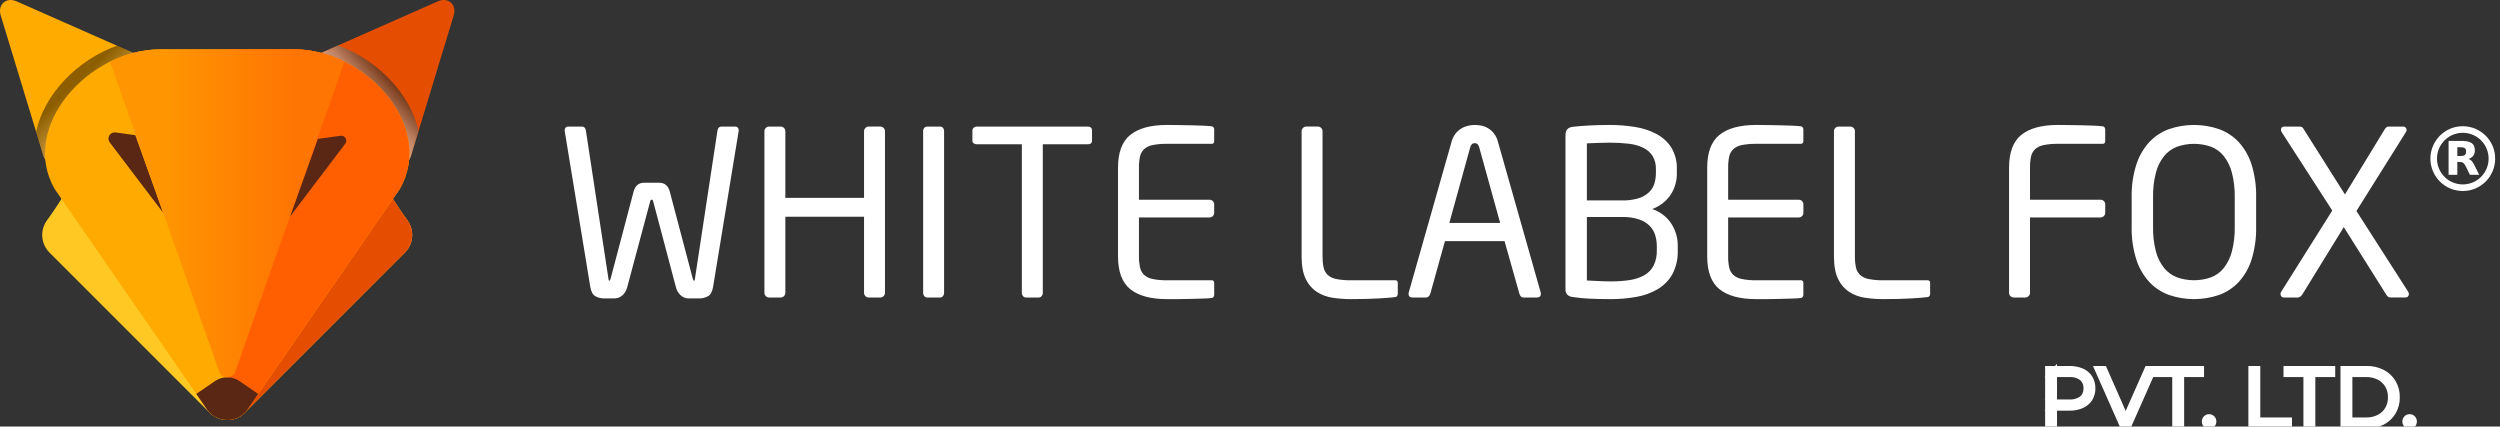 <svg width="211" height="36" viewBox="0 0 211 36" fill="none" xmlns="http://www.w3.org/2000/svg">
<rect x="0" y="0" width="211" height="36" fill="#333333" stroke="none"/>
<g clip-path="url(#clip0_337_9992)">
<path d="M3.656 13.121L0.059 1.298C-0.219 0.386 0.525 -0.273 1.397 0.112L12.701 5.107C13.573 5.493 13.92 6.633 13.325 7.16L5.618 13.989C5.024 14.516 3.934 14.034 3.656 13.121Z" fill="url(#paint0_linear_337_9992)"/>
<path d="M34.698 13.121L38.295 1.298C38.573 0.386 37.829 -0.273 36.957 0.112L25.653 5.107C24.78 5.493 24.434 6.633 25.028 7.16L32.735 13.989C33.331 14.516 34.42 14.034 34.698 13.121Z" fill="#E54E01"/>
<path d="M34.18 21.315L20.661 34.835C20.267 35.227 19.734 35.447 19.178 35.447C18.622 35.447 18.089 35.227 17.695 34.835L4.175 21.315C3.825 20.963 3.611 20.498 3.57 20.002C3.53 19.507 3.666 19.014 3.955 18.609C4.21 18.253 4.468 17.9 4.706 17.533L12.977 4.83C13.792 4.014 24.563 4.014 25.379 4.83L33.648 17.533C33.887 17.9 34.145 18.253 34.401 18.609C34.689 19.013 34.826 19.507 34.785 20.002C34.745 20.498 34.531 20.963 34.18 21.315Z" fill="#FFC823"/>
<path d="M20.66 34.836L34.18 21.316C34.53 20.963 34.745 20.498 34.785 20.003C34.825 19.507 34.689 19.014 34.4 18.609C34.145 18.254 33.887 17.901 33.649 17.534L25.378 4.83C24.971 4.423 22.074 4.219 19.177 4.219V35.447C19.453 35.448 19.725 35.394 19.98 35.289C20.234 35.184 20.465 35.03 20.66 34.836Z" fill="#E54E01"/>
<path style="mix-blend-mode:soft-light" opacity="0.6" d="M35.325 11.059C34.645 7.923 31.866 5.052 28.533 3.835L25.652 5.107C24.78 5.493 24.434 6.633 25.028 7.16L32.735 13.989C33.33 14.516 34.42 14.034 34.698 13.121L35.325 11.059Z" fill="url(#paint1_linear_337_9992)"/>
<path style="mix-blend-mode:soft-light" opacity="0.45" d="M12.702 5.107L9.868 3.855C6.51 5.07 3.711 7.967 3.05 11.126L3.657 13.121C3.934 14.034 5.024 14.516 5.619 13.989L13.326 7.16C13.921 6.633 13.574 5.492 12.702 5.107Z" fill="url(#paint2_linear_337_9992)"/>
<path d="M4.618 15.959L17.361 34.399C17.545 34.718 17.81 34.982 18.129 35.166C18.448 35.35 18.809 35.447 19.177 35.447C19.545 35.447 19.907 35.35 20.226 35.166C20.544 34.982 20.809 34.718 20.993 34.399L33.736 15.959C36.763 10.717 30.883 4.164 24.829 4.164H13.525C7.472 4.164 1.591 10.716 4.618 15.959Z" fill="#FFAA01"/>
<path d="M24.83 4.161H19.177V35.448C19.546 35.45 19.908 35.354 20.228 35.169C20.547 34.985 20.811 34.719 20.994 34.399L33.738 15.959C36.764 10.715 30.883 4.161 24.83 4.161Z" fill="#FF5F00"/>
<path d="M28.75 11.458L26.829 11.723L24.484 18.267L29.142 12.127C29.192 12.061 29.221 11.982 29.226 11.899C29.231 11.816 29.211 11.734 29.169 11.662C29.128 11.591 29.065 11.533 28.991 11.497C28.916 11.46 28.832 11.447 28.75 11.458Z" fill="#592714"/>
<path d="M9.75 11.178L11.42 11.409L13.765 17.952L9.261 12.015C9.198 11.932 9.161 11.833 9.155 11.729C9.149 11.626 9.174 11.523 9.226 11.433C9.279 11.344 9.356 11.272 9.449 11.226C9.543 11.181 9.647 11.164 9.75 11.178H9.75Z" fill="#592714"/>
<path d="M20.993 34.399L21.786 33.25C21.757 33.226 21.727 33.203 21.695 33.181L20.143 32.118C19.853 31.939 19.518 31.844 19.177 31.844C18.836 31.844 18.502 31.939 18.211 32.118L16.659 33.181C16.627 33.203 16.596 33.227 16.568 33.25L17.361 34.399C17.546 34.717 17.81 34.982 18.129 35.166C18.448 35.35 18.809 35.447 19.177 35.447C19.545 35.447 19.907 35.35 20.226 35.166C20.544 34.982 20.809 34.717 20.993 34.399Z" fill="#592714"/>
<path d="M29.073 5.203C27.757 4.534 26.305 4.178 24.829 4.161H13.525C12.05 4.178 10.597 4.534 9.282 5.204C9.282 5.206 9.283 5.209 9.284 5.212L18.5 31.37C18.549 31.511 18.641 31.632 18.762 31.718C18.884 31.804 19.029 31.85 19.177 31.85C19.326 31.85 19.471 31.804 19.592 31.718C19.713 31.632 19.805 31.511 19.854 31.37L29.071 5.211C29.072 5.209 29.072 5.206 29.073 5.203Z" fill="url(#paint3_linear_337_9992)"/>
<path d="M183.068 24.896C182.436 24.669 181.868 24.297 181.408 23.808C180.91 23.263 180.536 22.618 180.311 21.915C180.026 21.021 179.892 20.086 179.913 19.148V16.644C179.892 15.706 180.026 14.771 180.311 13.877C180.536 13.175 180.91 12.529 181.408 11.984C181.868 11.496 182.437 11.123 183.068 10.896C184.434 10.43 185.916 10.43 187.282 10.896C187.913 11.123 188.481 11.496 188.941 11.984C189.438 12.528 189.809 13.174 190.029 13.877C190.306 14.773 190.437 15.707 190.417 16.644V19.148C190.437 20.085 190.306 21.02 190.029 21.915C189.809 22.618 189.438 23.264 188.941 23.808C188.482 24.296 187.913 24.669 187.282 24.896C185.916 25.362 184.434 25.362 183.068 24.896ZM183.746 12.381C183.32 12.544 182.944 12.815 182.655 13.168C182.328 13.58 182.091 14.056 181.96 14.566C181.785 15.244 181.704 15.943 181.718 16.643V19.147C181.704 19.848 181.785 20.547 181.959 21.226C182.09 21.736 182.327 22.212 182.655 22.624C182.944 22.977 183.32 23.248 183.746 23.41C184.671 23.734 185.678 23.734 186.604 23.41C187.028 23.249 187.401 22.978 187.685 22.624C188.007 22.21 188.24 21.734 188.37 21.226C188.544 20.548 188.626 19.849 188.612 19.148V16.644C188.626 15.944 188.544 15.245 188.37 14.566C188.24 14.058 188.007 13.582 187.685 13.168C187.401 12.815 187.028 12.543 186.604 12.382C185.678 12.059 184.671 12.059 183.746 12.382L183.746 12.381ZM148.223 25.245C146.851 25.245 145.819 24.967 145.126 24.41C144.434 23.854 144.088 22.928 144.088 21.634V14.158C144.088 12.863 144.434 11.938 145.127 11.382C145.819 10.825 146.851 10.547 148.224 10.546C148.508 10.546 148.828 10.55 149.184 10.556C149.539 10.563 149.892 10.569 150.242 10.575C150.591 10.582 150.922 10.591 151.233 10.604C151.544 10.617 151.802 10.637 152.009 10.662C152.039 10.667 152.067 10.679 152.092 10.695C152.118 10.712 152.139 10.734 152.155 10.759C152.187 10.812 152.204 10.872 152.204 10.934V11.906C152.204 12.061 152.132 12.139 151.99 12.139H148.244C147.827 12.13 147.41 12.165 147.001 12.245C146.734 12.295 146.486 12.415 146.283 12.595C146.111 12.764 145.993 12.98 145.944 13.216C145.88 13.526 145.851 13.841 145.856 14.157V16.857H151.817C151.868 16.857 151.918 16.867 151.965 16.887C152.011 16.907 152.054 16.935 152.089 16.972C152.126 17.006 152.156 17.047 152.176 17.094C152.196 17.14 152.207 17.19 152.206 17.241V17.969C152.207 18.019 152.196 18.069 152.176 18.115C152.156 18.162 152.126 18.203 152.089 18.237C152.054 18.274 152.012 18.303 151.965 18.323C151.918 18.342 151.868 18.352 151.817 18.352H145.855V21.626C145.85 21.94 145.879 22.254 145.942 22.562C145.99 22.802 146.108 23.023 146.281 23.196C146.485 23.375 146.733 23.496 147 23.546C147.409 23.627 147.825 23.663 148.242 23.653H151.99C152.132 23.653 152.204 23.731 152.204 23.886V24.876C152.204 24.938 152.187 24.998 152.155 25.051C152.139 25.077 152.118 25.099 152.092 25.115C152.067 25.132 152.039 25.143 152.009 25.148C151.764 25.178 151.518 25.194 151.271 25.197C150.961 25.203 150.627 25.213 150.271 25.226C149.915 25.239 149.556 25.245 149.193 25.245L148.223 25.245ZM134.146 25.206C133.684 25.189 133.224 25.144 132.767 25.07C132.588 25.062 132.417 24.994 132.282 24.876C132.164 24.729 132.108 24.541 132.126 24.352V11.421C132.126 10.98 132.334 10.741 132.748 10.702C133.071 10.663 133.508 10.627 134.058 10.595C134.608 10.562 135.201 10.546 135.836 10.546C136.571 10.543 137.305 10.602 138.03 10.721C138.661 10.819 139.272 11.022 139.835 11.322C140.338 11.592 140.762 11.986 141.069 12.466C141.392 13.018 141.55 13.65 141.525 14.289V14.599C141.542 15.264 141.352 15.918 140.981 16.47C140.601 17.008 140.066 17.417 139.447 17.643C140.09 17.855 140.646 18.271 141.029 18.829C141.418 19.409 141.618 20.095 141.602 20.793V21.123C141.629 21.826 141.472 22.523 141.147 23.145C140.851 23.668 140.422 24.104 139.904 24.409C139.346 24.733 138.734 24.953 138.097 25.06C137.382 25.187 136.658 25.249 135.932 25.245C135.285 25.245 134.69 25.232 134.146 25.206H134.146ZM133.932 23.673C134.255 23.685 134.587 23.701 134.929 23.721C135.271 23.741 135.609 23.751 135.945 23.75C136.489 23.755 137.033 23.716 137.571 23.634C137.999 23.572 138.412 23.433 138.79 23.224C139.121 23.034 139.389 22.753 139.565 22.415C139.758 22.011 139.851 21.567 139.835 21.119V20.788C139.836 20.471 139.791 20.156 139.7 19.852C139.61 19.556 139.451 19.285 139.235 19.063C138.981 18.814 138.673 18.628 138.335 18.517C137.876 18.369 137.395 18.3 136.913 18.313H133.933L133.932 23.673ZM134.842 12.061C134.506 12.074 134.203 12.087 133.932 12.099V16.915H136.912C137.384 16.929 137.855 16.866 138.306 16.73C138.63 16.629 138.928 16.457 139.177 16.226C139.389 16.023 139.546 15.769 139.632 15.488C139.717 15.201 139.759 14.904 139.758 14.604V14.294C139.775 13.896 139.678 13.502 139.476 13.158C139.281 12.859 139.006 12.62 138.683 12.469C138.295 12.287 137.88 12.172 137.455 12.128C136.921 12.067 136.385 12.038 135.848 12.041C135.513 12.041 135.177 12.048 134.842 12.061H134.842ZM98.497 25.245C97.125 25.245 96.092 24.967 95.4 24.41C94.707 23.854 94.361 22.928 94.361 21.634V14.158C94.361 12.863 94.707 11.938 95.4 11.382C96.093 10.825 97.125 10.547 98.497 10.546C98.782 10.546 99.102 10.55 99.458 10.556C99.814 10.563 100.167 10.569 100.516 10.575C100.866 10.582 101.196 10.591 101.507 10.604C101.817 10.617 102.076 10.637 102.283 10.662C102.313 10.667 102.341 10.678 102.366 10.695C102.391 10.712 102.413 10.734 102.429 10.759C102.461 10.812 102.478 10.872 102.477 10.934V11.906C102.477 12.061 102.406 12.139 102.264 12.139H98.516C98.099 12.13 97.683 12.165 97.273 12.245C97.007 12.295 96.759 12.415 96.555 12.595C96.383 12.764 96.264 12.98 96.215 13.216C96.151 13.526 96.122 13.841 96.128 14.157V16.857H102.089C102.14 16.857 102.19 16.867 102.237 16.887C102.283 16.907 102.326 16.935 102.361 16.972C102.398 17.006 102.427 17.048 102.447 17.094C102.467 17.14 102.478 17.19 102.477 17.241V17.969C102.478 18.019 102.467 18.069 102.447 18.115C102.427 18.161 102.398 18.203 102.361 18.237C102.326 18.273 102.284 18.303 102.237 18.322C102.19 18.342 102.14 18.352 102.089 18.352H96.128V21.626C96.123 21.94 96.153 22.254 96.215 22.562C96.263 22.802 96.381 23.023 96.555 23.196C96.759 23.375 97.007 23.496 97.274 23.546C97.683 23.627 98.099 23.663 98.516 23.653H102.264C102.406 23.653 102.478 23.731 102.478 23.886V24.876C102.479 24.938 102.462 24.999 102.429 25.051C102.413 25.077 102.392 25.099 102.367 25.115C102.342 25.132 102.313 25.143 102.284 25.148C102.039 25.178 101.792 25.194 101.546 25.197C101.235 25.203 100.902 25.213 100.546 25.226C100.19 25.239 99.831 25.245 99.469 25.245L98.497 25.245ZM157.398 25.129C156.924 25.06 156.471 24.892 156.067 24.634C155.664 24.363 155.341 23.987 155.136 23.547C154.902 23.074 154.786 22.436 154.786 21.634V11.071C154.786 11.02 154.796 10.97 154.816 10.923C154.836 10.876 154.866 10.834 154.903 10.799C154.938 10.762 154.98 10.733 155.027 10.713C155.074 10.693 155.124 10.682 155.175 10.683H156.165C156.216 10.682 156.266 10.693 156.313 10.713C156.36 10.733 156.402 10.762 156.437 10.799C156.474 10.834 156.503 10.876 156.524 10.923C156.544 10.97 156.554 11.02 156.554 11.071V21.634C156.549 21.947 156.578 22.26 156.641 22.566C156.689 22.806 156.807 23.025 156.981 23.197C157.184 23.377 157.432 23.497 157.699 23.547C158.108 23.627 158.525 23.663 158.941 23.653H162.689C162.831 23.653 162.903 23.731 162.903 23.886V24.799C162.903 24.86 162.887 24.921 162.855 24.973C162.839 24.999 162.817 25.021 162.792 25.037C162.767 25.054 162.738 25.065 162.709 25.07C162.449 25.109 161.983 25.148 161.311 25.186C160.638 25.225 159.842 25.245 158.922 25.245C158.412 25.245 157.902 25.206 157.398 25.128L157.398 25.129ZM112.466 25.129C111.993 25.06 111.54 24.892 111.137 24.634C110.733 24.363 110.411 23.987 110.206 23.547C109.972 23.074 109.855 22.436 109.856 21.634V11.071C109.856 11.02 109.866 10.969 109.886 10.923C109.906 10.876 109.936 10.834 109.973 10.799C110.008 10.762 110.05 10.732 110.097 10.712C110.144 10.692 110.194 10.682 110.245 10.682H111.234C111.285 10.682 111.335 10.692 111.382 10.712C111.429 10.732 111.471 10.762 111.506 10.799C111.543 10.834 111.572 10.876 111.592 10.923C111.612 10.97 111.623 11.02 111.622 11.071V21.634C111.618 21.947 111.647 22.26 111.71 22.566C111.758 22.805 111.876 23.025 112.049 23.197C112.252 23.376 112.501 23.497 112.768 23.547C113.177 23.627 113.593 23.663 114.01 23.653H117.758C117.9 23.653 117.972 23.731 117.972 23.886V24.799C117.972 24.86 117.955 24.921 117.923 24.973C117.907 24.999 117.886 25.021 117.861 25.037C117.836 25.054 117.807 25.065 117.777 25.07C117.518 25.109 117.052 25.148 116.379 25.186C115.706 25.225 114.91 25.245 113.991 25.245C113.48 25.245 112.971 25.206 112.467 25.128L112.466 25.129ZM58.148 25.187C57.89 25.192 57.64 25.098 57.449 24.925C57.246 24.735 57.104 24.488 57.042 24.216L55.139 17.032C55.127 16.977 55.107 16.925 55.08 16.877C55.072 16.87 55.063 16.864 55.053 16.861C55.043 16.858 55.032 16.857 55.022 16.858H54.983C54.973 16.857 54.962 16.858 54.952 16.861C54.942 16.865 54.933 16.87 54.925 16.877C54.897 16.925 54.878 16.977 54.867 17.032L52.944 24.216C52.882 24.488 52.74 24.735 52.536 24.925C52.345 25.099 52.095 25.192 51.837 25.187H51.022C50.747 25.196 50.475 25.129 50.236 24.993C50.022 24.864 49.883 24.599 49.818 24.197L47.663 11.071V11.012C47.656 10.967 47.66 10.922 47.675 10.879C47.689 10.836 47.713 10.797 47.745 10.765C47.777 10.733 47.816 10.709 47.859 10.694C47.902 10.68 47.948 10.676 47.993 10.683H49.119C49.3 10.683 49.41 10.793 49.449 11.013L51.333 23.4C51.354 23.473 51.367 23.548 51.372 23.624C51.372 23.669 51.391 23.692 51.431 23.692C51.482 23.692 51.527 23.595 51.567 23.4L53.468 16.198C53.598 15.68 53.902 15.42 54.381 15.42H55.624C56.103 15.42 56.407 15.68 56.537 16.198L58.439 23.4C58.478 23.595 58.523 23.692 58.575 23.692C58.614 23.692 58.633 23.669 58.633 23.624C58.638 23.548 58.651 23.473 58.672 23.4L60.555 11.014C60.595 10.793 60.704 10.683 60.886 10.683H62.012C62.057 10.676 62.103 10.68 62.146 10.694C62.189 10.709 62.228 10.733 62.26 10.765C62.292 10.797 62.316 10.836 62.33 10.879C62.344 10.922 62.349 10.967 62.342 11.012V11.071L60.187 24.197C60.122 24.598 59.983 24.863 59.769 24.992C59.53 25.129 59.258 25.196 58.983 25.187H58.148ZM201.776 25.109C201.693 25.115 201.61 25.091 201.543 25.041C201.475 24.975 201.416 24.9 201.369 24.818L197.815 19.168L194.339 24.818C194.21 25.012 194.074 25.11 193.931 25.109H192.785C192.745 25.113 192.705 25.108 192.667 25.096C192.629 25.083 192.594 25.062 192.564 25.034C192.535 25.006 192.512 24.973 192.496 24.936C192.481 24.898 192.474 24.858 192.475 24.818C192.473 24.749 192.493 24.68 192.533 24.624L196.844 17.77L192.572 11.149C192.536 11.09 192.516 11.023 192.514 10.954C192.514 10.773 192.611 10.683 192.805 10.683H194.068C194.145 10.676 194.223 10.693 194.291 10.731C194.342 10.771 194.385 10.82 194.417 10.877L197.913 16.411L201.291 10.877C201.333 10.807 201.393 10.75 201.466 10.712C201.528 10.691 201.594 10.681 201.66 10.683H202.806C202.849 10.68 202.892 10.686 202.932 10.701C202.972 10.716 203.008 10.739 203.039 10.77C203.089 10.825 203.117 10.898 203.116 10.973C203.113 11.036 203.093 11.097 203.058 11.149L198.882 17.808L203.251 24.623C203.293 24.686 203.314 24.761 203.309 24.837C203.308 24.906 203.28 24.972 203.232 25.021C203.202 25.052 203.165 25.075 203.125 25.09C203.085 25.105 203.042 25.111 202.999 25.108L201.776 25.109ZM169.952 25.109C169.85 25.107 169.753 25.065 169.68 24.993C169.608 24.92 169.566 24.823 169.564 24.721V14.158C169.564 12.863 169.91 11.938 170.602 11.382C171.295 10.825 172.327 10.547 173.699 10.546C173.984 10.546 174.304 10.55 174.659 10.556C175.015 10.563 175.368 10.569 175.718 10.575C176.067 10.582 176.398 10.591 176.709 10.604C177.019 10.617 177.278 10.637 177.484 10.662C177.514 10.667 177.543 10.678 177.568 10.695C177.593 10.712 177.615 10.734 177.631 10.759C177.663 10.812 177.679 10.872 177.679 10.934V11.906C177.679 12.061 177.608 12.139 177.465 12.139H173.719C173.302 12.13 172.886 12.165 172.477 12.245C172.21 12.295 171.961 12.415 171.758 12.595C171.586 12.764 171.468 12.98 171.419 13.216C171.355 13.526 171.326 13.841 171.332 14.157V16.857H177.292C177.343 16.857 177.393 16.867 177.44 16.887C177.487 16.907 177.529 16.935 177.564 16.972C177.601 17.006 177.631 17.048 177.651 17.094C177.671 17.14 177.681 17.19 177.681 17.241V17.969C177.681 18.019 177.671 18.069 177.651 18.115C177.631 18.161 177.601 18.203 177.564 18.237C177.529 18.273 177.487 18.303 177.44 18.322C177.393 18.342 177.343 18.352 177.292 18.352H171.331V24.72C171.331 24.771 171.32 24.822 171.3 24.868C171.28 24.915 171.251 24.958 171.214 24.993C171.179 25.03 171.137 25.059 171.09 25.079C171.044 25.099 170.993 25.11 170.942 25.109L169.952 25.109ZM128.575 25.109C128.535 25.111 128.495 25.105 128.459 25.09C128.422 25.075 128.388 25.052 128.362 25.022C128.309 24.963 128.269 24.893 128.245 24.818L126.984 20.352H121.952L120.71 24.818C120.683 24.897 120.635 24.967 120.573 25.022C120.515 25.077 120.439 25.108 120.359 25.109H119.214C118.994 25.109 118.884 25.006 118.884 24.799C118.881 24.753 118.887 24.706 118.903 24.663L122.496 12.022C122.557 11.758 122.673 11.51 122.835 11.294C122.972 11.117 123.14 10.966 123.331 10.848C123.508 10.739 123.701 10.661 123.903 10.614C124.091 10.57 124.283 10.548 124.476 10.546C124.666 10.547 124.855 10.567 125.04 10.605C125.239 10.646 125.429 10.721 125.603 10.828C125.793 10.946 125.961 11.098 126.098 11.275C126.26 11.491 126.376 11.739 126.437 12.002L130.029 24.663C130.045 24.706 130.051 24.753 130.048 24.799C130.048 25.006 129.938 25.11 129.718 25.109H128.575ZM124.088 12.43L122.322 18.818H126.614L124.844 12.43C124.78 12.197 124.657 12.08 124.476 12.08C124.282 12.08 124.153 12.197 124.088 12.43ZM86.594 25.109C86.546 25.111 86.498 25.101 86.454 25.081C86.41 25.06 86.372 25.03 86.342 24.992C86.277 24.917 86.243 24.82 86.244 24.721V12.178H82.458C82.362 12.18 82.267 12.153 82.186 12.101C82.148 12.076 82.117 12.042 82.097 12.002C82.076 11.961 82.067 11.916 82.07 11.871V11.027C82.069 10.979 82.078 10.932 82.099 10.889C82.119 10.846 82.149 10.808 82.186 10.778C82.263 10.715 82.359 10.681 82.458 10.683H91.798C92.043 10.683 92.167 10.797 92.167 11.027V11.871C92.167 12.075 92.044 12.178 91.798 12.178H88.012V24.721C88.013 24.821 87.979 24.917 87.914 24.993C87.884 25.031 87.846 25.061 87.802 25.081C87.758 25.102 87.71 25.111 87.662 25.11L86.594 25.109ZM78.264 25.109C78.216 25.11 78.168 25.101 78.124 25.08C78.08 25.06 78.042 25.03 78.012 24.992C77.947 24.917 77.913 24.821 77.914 24.721V11.051C77.912 10.955 77.947 10.861 78.011 10.789C78.043 10.754 78.082 10.726 78.126 10.708C78.169 10.69 78.216 10.681 78.263 10.683H79.332C79.379 10.681 79.426 10.69 79.47 10.708C79.513 10.726 79.552 10.754 79.584 10.789C79.649 10.861 79.684 10.955 79.681 11.051V24.721C79.683 24.821 79.648 24.917 79.584 24.993C79.554 25.03 79.515 25.061 79.472 25.081C79.428 25.101 79.38 25.111 79.332 25.11L78.264 25.109ZM73.313 25.109C73.211 25.107 73.114 25.065 73.042 24.993C72.97 24.921 72.928 24.824 72.925 24.723V18.294H66.284V24.723C66.281 24.824 66.239 24.921 66.167 24.993C66.094 25.065 65.998 25.107 65.895 25.109H64.906C64.804 25.107 64.707 25.065 64.634 24.993C64.562 24.921 64.52 24.823 64.517 24.721V11.071C64.517 11.02 64.527 10.969 64.547 10.923C64.567 10.876 64.597 10.834 64.634 10.799C64.669 10.762 64.711 10.732 64.758 10.712C64.805 10.692 64.855 10.682 64.906 10.683H65.896C65.947 10.682 65.997 10.693 66.044 10.713C66.091 10.733 66.133 10.762 66.168 10.799C66.205 10.834 66.234 10.876 66.254 10.923C66.275 10.97 66.285 11.02 66.284 11.071V16.702H72.925V11.071C72.925 11.02 72.936 10.97 72.956 10.923C72.976 10.876 73.005 10.834 73.042 10.799C73.077 10.762 73.119 10.732 73.166 10.712C73.212 10.692 73.263 10.682 73.314 10.682H74.304C74.355 10.682 74.405 10.692 74.452 10.713C74.499 10.732 74.541 10.762 74.576 10.799C74.613 10.834 74.642 10.876 74.662 10.923C74.682 10.97 74.693 11.02 74.692 11.071V24.721C74.69 24.823 74.648 24.921 74.576 24.993C74.504 25.065 74.406 25.107 74.304 25.11L73.313 25.109ZM207.86 16.12H207.859C207.766 16.12 207.672 16.115 207.579 16.105C207.488 16.096 207.397 16.083 207.308 16.064C207.22 16.046 207.131 16.023 207.046 15.997C206.961 15.971 206.876 15.939 206.794 15.905C206.712 15.87 206.633 15.832 206.555 15.789C206.478 15.747 206.403 15.701 206.33 15.652C206.257 15.603 206.186 15.55 206.119 15.495C206.052 15.44 205.987 15.38 205.925 15.318C205.863 15.256 205.804 15.191 205.748 15.124C205.691 15.057 205.64 14.986 205.591 14.913C205.542 14.841 205.496 14.765 205.455 14.688C205.414 14.611 205.374 14.53 205.339 14.449C205.305 14.368 205.274 14.283 205.247 14.198C205.221 14.112 205.198 14.024 205.18 13.937C205.125 13.664 205.112 13.384 205.14 13.106C205.149 13.015 205.163 12.925 205.182 12.835C205.201 12.747 205.223 12.659 205.249 12.573C205.274 12.487 205.306 12.405 205.341 12.323C205.376 12.241 205.414 12.161 205.457 12.084C205.498 12.006 205.543 11.931 205.593 11.858C205.642 11.785 205.694 11.715 205.75 11.648C205.805 11.58 205.864 11.515 205.925 11.454C205.988 11.391 206.053 11.332 206.119 11.277C206.186 11.221 206.257 11.168 206.329 11.12C206.401 11.071 206.477 11.025 206.554 10.983C206.631 10.941 206.711 10.902 206.792 10.868C206.872 10.834 206.957 10.803 207.042 10.775C207.127 10.749 207.215 10.726 207.303 10.709C207.392 10.69 207.482 10.676 207.573 10.667C207.665 10.658 207.757 10.653 207.85 10.653H207.862C207.955 10.653 208.05 10.658 208.142 10.668C208.234 10.678 208.325 10.692 208.414 10.71C208.503 10.729 208.591 10.751 208.678 10.779C208.763 10.806 208.847 10.836 208.929 10.871C209.011 10.906 209.091 10.944 209.168 10.987C209.245 11.029 209.321 11.075 209.394 11.124C209.467 11.173 209.537 11.226 209.604 11.282C209.739 11.393 209.863 11.517 209.974 11.652C210.029 11.72 210.081 11.791 210.129 11.864C210.179 11.937 210.224 12.012 210.266 12.089C210.308 12.166 210.346 12.246 210.38 12.328C210.414 12.409 210.446 12.494 210.472 12.579C210.498 12.664 210.52 12.752 210.538 12.84C210.556 12.93 210.57 13.02 210.579 13.111C210.589 13.204 210.593 13.297 210.593 13.39C210.593 13.484 210.587 13.578 210.578 13.67C210.569 13.762 210.555 13.852 210.536 13.941C210.518 14.03 210.495 14.118 210.469 14.204C210.442 14.29 210.41 14.373 210.376 14.454C210.342 14.535 210.303 14.616 210.261 14.693C210.219 14.771 210.173 14.846 210.124 14.919C210.076 14.992 210.023 15.062 209.968 15.129C209.912 15.197 209.853 15.262 209.791 15.324C209.73 15.385 209.664 15.444 209.598 15.5C209.531 15.555 209.459 15.607 209.387 15.657C209.314 15.706 209.239 15.751 209.163 15.793C209.086 15.836 209.005 15.873 208.924 15.908C208.843 15.942 208.759 15.973 208.674 15.999C208.5 16.053 208.322 16.089 208.141 16.107C208.048 16.116 207.955 16.121 207.862 16.12L207.86 16.12ZM205.681 13.384C205.68 13.67 205.736 13.954 205.846 14.218C205.955 14.483 206.115 14.724 206.317 14.926C206.52 15.129 206.76 15.29 207.025 15.399C207.289 15.509 207.573 15.565 207.859 15.565H207.861C208.439 15.565 208.993 15.336 209.401 14.927C209.81 14.518 210.039 13.964 210.039 13.386C210.039 12.809 209.81 12.255 209.401 11.846C208.993 11.438 208.439 11.208 207.861 11.208H207.855C207.279 11.209 206.726 11.439 206.319 11.847C205.911 12.255 205.682 12.807 205.681 13.384ZM207.376 14.755C207.263 14.755 207.147 14.755 207.028 14.755H206.684C206.678 14.756 206.671 14.754 206.665 14.751C206.663 14.748 206.662 14.745 206.661 14.742C206.66 14.739 206.66 14.735 206.66 14.732C206.66 13.859 206.661 12.938 206.66 11.916C206.66 11.909 206.661 11.903 206.664 11.898C206.669 11.894 206.675 11.892 206.682 11.893H207.13H207.399C207.606 11.893 207.764 11.894 207.912 11.897C208.007 11.898 208.101 11.907 208.194 11.924C208.241 11.931 208.287 11.942 208.332 11.955C208.378 11.968 208.423 11.984 208.467 12.003C208.498 12.015 208.527 12.03 208.556 12.047C208.583 12.062 208.609 12.08 208.633 12.1C208.657 12.118 208.679 12.138 208.7 12.159C208.72 12.181 208.739 12.204 208.756 12.228C208.772 12.252 208.787 12.277 208.8 12.303C208.813 12.33 208.825 12.358 208.834 12.387C208.854 12.448 208.867 12.51 208.872 12.574C208.879 12.642 208.879 12.71 208.873 12.777C208.871 12.811 208.866 12.845 208.859 12.877C208.853 12.911 208.844 12.944 208.833 12.976C208.817 13.022 208.796 13.067 208.77 13.108C208.745 13.148 208.715 13.184 208.682 13.217C208.649 13.251 208.612 13.28 208.572 13.305C208.531 13.332 208.487 13.355 208.442 13.374C208.418 13.384 208.393 13.393 208.368 13.403L208.333 13.416L208.357 13.424C208.373 13.43 208.39 13.435 208.406 13.442C208.437 13.454 208.466 13.47 208.494 13.488C208.521 13.506 208.546 13.525 208.57 13.546C208.618 13.591 208.661 13.64 208.698 13.693C208.731 13.742 208.762 13.792 208.79 13.844C208.819 13.896 208.845 13.95 208.871 14.002C208.879 14.02 208.888 14.039 208.898 14.057C208.976 14.213 209.055 14.372 209.131 14.526L209.227 14.72L209.236 14.738L209.243 14.752H208.885C208.77 14.752 208.633 14.752 208.492 14.752C208.482 14.753 208.472 14.751 208.464 14.746C208.455 14.741 208.449 14.733 208.445 14.724C208.326 14.48 208.205 14.236 208.093 14.009C208.064 13.951 208.031 13.896 207.993 13.844C207.953 13.791 207.902 13.748 207.844 13.718C207.785 13.688 207.72 13.672 207.654 13.671C207.618 13.669 207.582 13.669 207.556 13.669H207.475C207.453 13.669 207.435 13.669 207.417 13.669H207.416C207.414 13.669 207.411 13.669 207.409 13.669C207.407 13.67 207.405 13.671 207.403 13.673C207.4 13.677 207.399 13.683 207.399 13.688V14.352C207.399 14.475 207.399 14.602 207.399 14.728C207.4 14.734 207.399 14.741 207.395 14.746C207.39 14.75 207.384 14.751 207.378 14.751L207.376 14.755ZM207.403 12.434C207.399 12.44 207.397 12.448 207.398 12.456C207.399 12.54 207.399 12.625 207.398 12.708V13.141C207.397 13.148 207.398 13.155 207.402 13.161C207.407 13.164 207.413 13.166 207.42 13.165H207.42H207.563H207.708C207.766 13.165 207.825 13.16 207.883 13.148C207.942 13.14 207.997 13.115 208.041 13.074C208.085 13.034 208.115 12.981 208.127 12.922C208.146 12.838 208.146 12.751 208.127 12.667C208.118 12.619 208.096 12.574 208.063 12.537C208.031 12.501 207.988 12.474 207.942 12.46C207.893 12.444 207.844 12.435 207.793 12.432C207.732 12.429 207.674 12.428 207.624 12.428H207.504C207.474 12.428 207.449 12.428 207.427 12.428H207.422C207.415 12.428 207.408 12.43 207.403 12.434Z" fill="white"/>
<path d="M172.857 35.919V31.138H174.646C175.005 31.129 175.361 31.195 175.691 31.333C175.966 31.448 176.2 31.643 176.364 31.893C176.527 32.158 176.609 32.466 176.6 32.777C176.608 33.084 176.526 33.387 176.364 33.648C176.2 33.898 175.966 34.094 175.691 34.212C175.361 34.351 175.005 34.419 174.646 34.41H173.137L173.363 34.171V35.919H172.857ZM173.362 34.212L173.137 33.965H174.633C175.021 33.992 175.406 33.883 175.722 33.655C175.847 33.547 175.945 33.411 176.01 33.259C176.075 33.107 176.103 32.942 176.094 32.777C176.104 32.611 176.075 32.444 176.01 32.29C175.946 32.136 175.847 31.999 175.722 31.889C175.407 31.659 175.021 31.548 174.632 31.575H173.137L173.363 31.336L173.362 34.212ZM179.148 35.919L177.03 31.138H177.576L179.557 35.639H179.256L181.251 31.138H181.763L179.646 35.919H179.148ZM183.587 35.919V31.575H181.906V31.138H185.772V31.575H184.092V35.919H183.587ZM186.449 35.953C186.401 35.954 186.353 35.945 186.309 35.926C186.265 35.907 186.225 35.879 186.192 35.844C186.158 35.809 186.131 35.768 186.113 35.722C186.094 35.676 186.086 35.627 186.087 35.578C186.085 35.529 186.093 35.481 186.111 35.436C186.128 35.391 186.155 35.349 186.188 35.314C186.222 35.279 186.263 35.252 186.307 35.233C186.352 35.214 186.4 35.204 186.449 35.204C186.497 35.204 186.545 35.214 186.59 35.233C186.635 35.252 186.675 35.279 186.709 35.314C186.743 35.349 186.769 35.391 186.787 35.436C186.804 35.481 186.812 35.529 186.811 35.578C186.812 35.627 186.803 35.676 186.785 35.722C186.767 35.768 186.739 35.809 186.705 35.844C186.672 35.879 186.632 35.907 186.588 35.926C186.544 35.945 186.496 35.954 186.448 35.953L186.449 35.953ZM190.013 35.919V31.138H190.518V35.482H193.195V35.919H190.013ZM194.658 35.919V31.575H192.977V31.138H196.843V31.575H195.163V35.919H194.658ZM197.786 35.919V31.138H199.732C200.198 31.128 200.659 31.232 201.074 31.442C201.447 31.633 201.758 31.926 201.972 32.286C202.191 32.663 202.302 33.093 202.293 33.529C202.302 33.964 202.191 34.394 201.972 34.771C201.758 35.131 201.447 35.423 201.074 35.615C200.659 35.825 200.198 35.929 199.732 35.919L197.786 35.919ZM198.291 35.482H199.705C200.087 35.492 200.466 35.406 200.808 35.233C201.11 35.076 201.362 34.837 201.535 34.543C201.712 34.235 201.801 33.884 201.794 33.529C201.802 33.172 201.712 32.82 201.534 32.511C201.361 32.219 201.109 31.981 200.807 31.825C200.466 31.652 200.087 31.566 199.705 31.575H198.291L198.291 35.482ZM203.373 35.953C203.325 35.954 203.277 35.944 203.233 35.925C203.189 35.907 203.149 35.879 203.116 35.844C203.082 35.809 203.055 35.767 203.036 35.721C203.018 35.676 203.009 35.627 203.011 35.577C203.009 35.529 203.017 35.481 203.035 35.435C203.052 35.39 203.079 35.349 203.112 35.314C203.146 35.279 203.187 35.251 203.231 35.232C203.276 35.213 203.324 35.204 203.373 35.204C203.421 35.204 203.469 35.213 203.514 35.232C203.559 35.251 203.599 35.279 203.633 35.314C203.666 35.349 203.693 35.39 203.71 35.435C203.728 35.481 203.736 35.529 203.735 35.577C203.736 35.627 203.727 35.676 203.709 35.721C203.69 35.767 203.663 35.809 203.629 35.844C203.596 35.879 203.556 35.907 203.512 35.925C203.468 35.944 203.42 35.954 203.373 35.953Z" fill="white" stroke="white" stroke-width="0.5"/>
</g>
<defs>
<linearGradient id="paint0_linear_337_9992" x1="-39.518" y1="10.84" x2="-39.518" y2="21.822" gradientUnits="userSpaceOnUse">
<stop stop-color="#FFAB00"/>
<stop offset="1" stop-color="#E15700"/>
</linearGradient>
<linearGradient id="paint1_linear_337_9992" x1="29.669" y1="9.664" x2="33.475" y2="6.296" gradientUnits="userSpaceOnUse">
<stop stop-color="white"/>
<stop offset="0.469" stop-color="#A6A6A6"/>
<stop offset="1"/>
</linearGradient>
<linearGradient id="paint2_linear_337_9992" x1="5.957" y1="7.416" x2="10.252" y2="11.813" gradientUnits="userSpaceOnUse">
<stop/>
<stop offset="0.539" stop-color="#A6A6A6"/>
<stop offset="1" stop-color="white"/>
</linearGradient>
<linearGradient id="paint3_linear_337_9992" x1="13.695" y1="18.006" x2="24.699" y2="18.006" gradientUnits="userSpaceOnUse">
<stop stop-color="#FF9601"/>
<stop offset="1" stop-color="#FF7503"/>
</linearGradient>
<clipPath id="clip0_337_9992">
<rect width="210.687" height="36" fill="white"/>
</clipPath>
</defs>
</svg>
